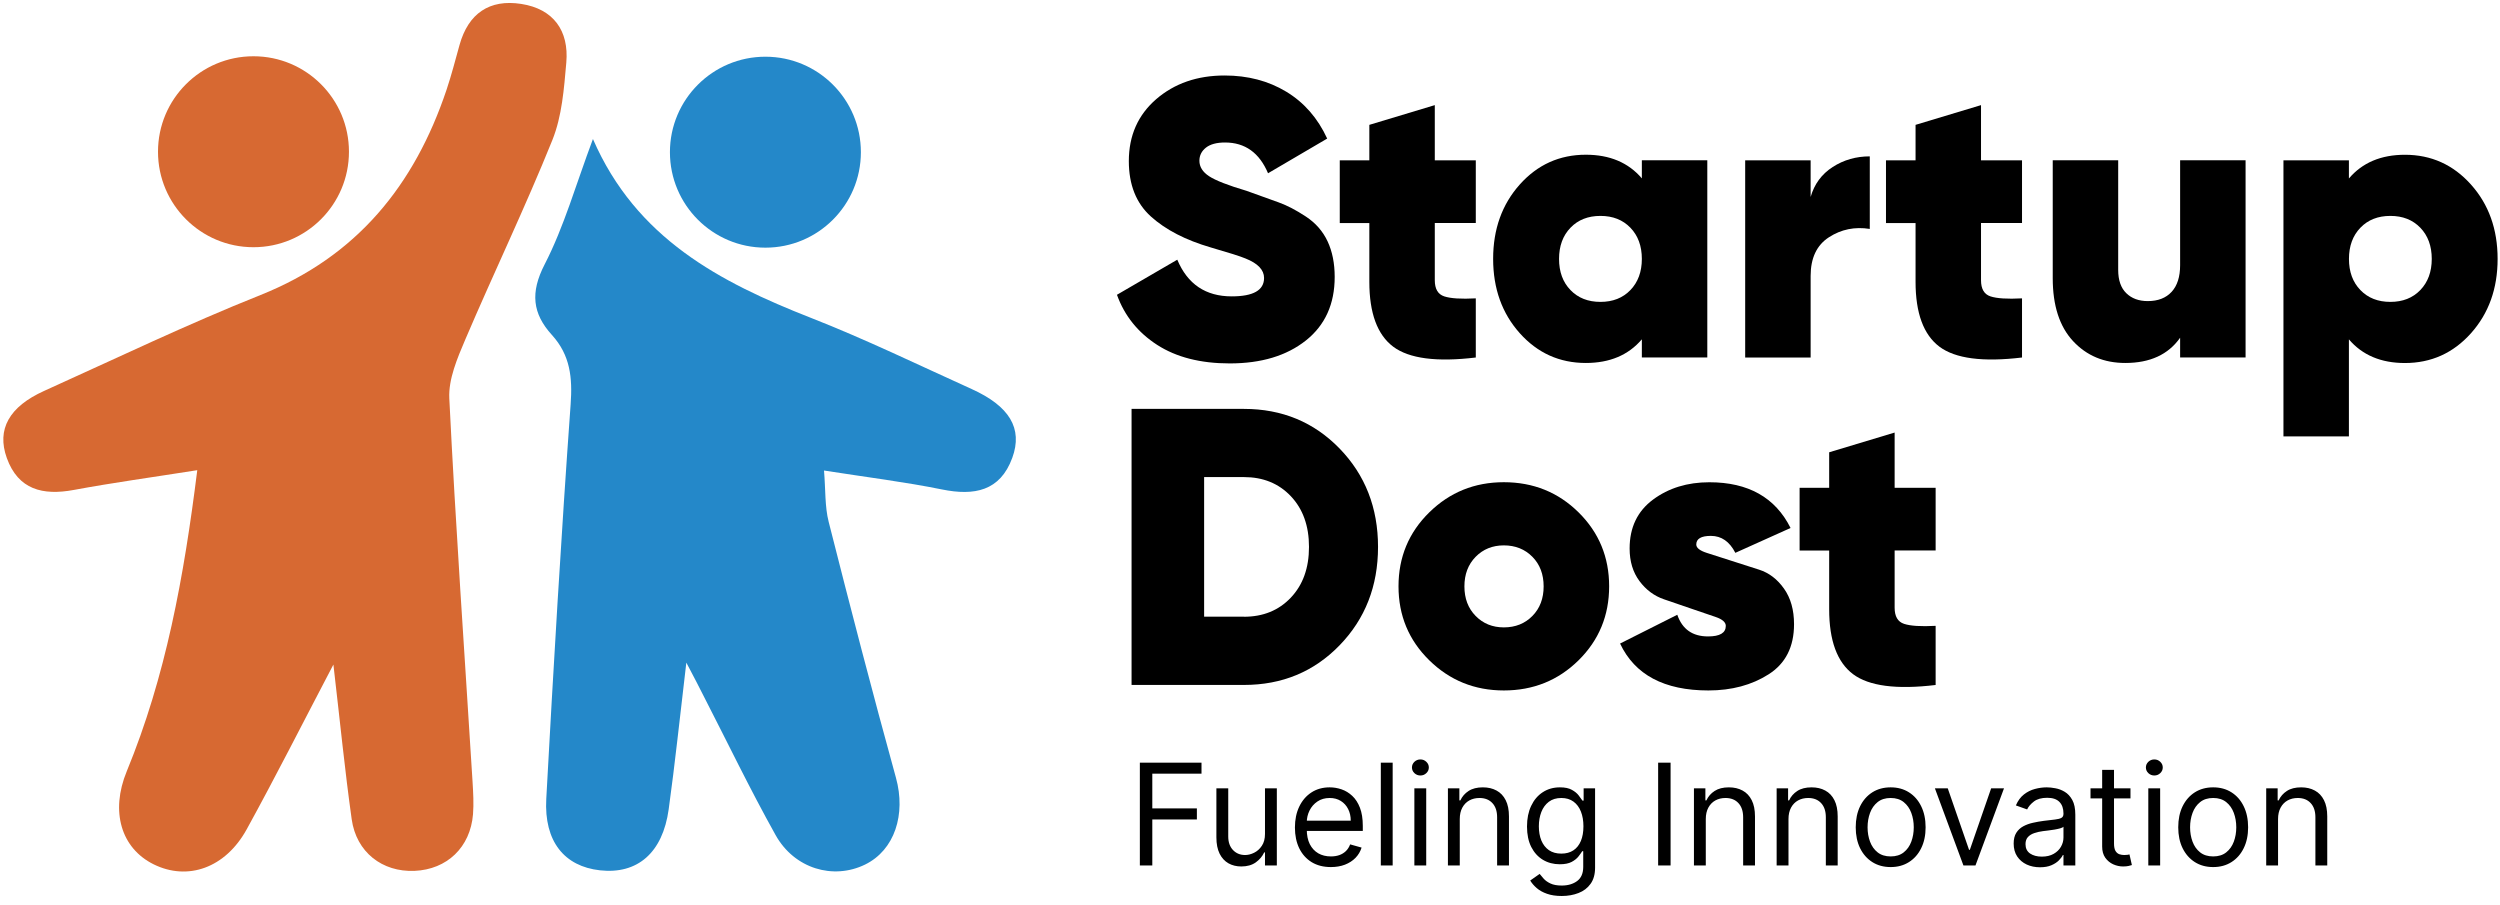 <svg width="503" height="182" viewBox="0 0 503 182" fill="none" xmlns="http://www.w3.org/2000/svg">
<path d="M67.08 133.71C60.75 145.79 55.38 156.42 49.64 166.85C45.35 174.65 37.77 177.29 30.91 173.9C24.39 170.67 22.16 163.31 25.5 155.19C33.34 136.14 37 116.17 39.69 94.6C30.72 96.02 22.74 97.11 14.83 98.58C8.62 99.73 3.67 98.53 1.37 92.15C-0.72 86.36 1.88 81.81 8.88 78.65C23.34 72.12 37.68 65.24 52.41 59.36C71.81 51.61 83.4 37.27 89.85 18.05C90.84 15.09 91.62 12.05 92.46 9.04C94.23 2.7 98.49 -0.21 104.88 0.79C111.37 1.8 114.5 6.19 113.94 12.6C113.48 17.85 113.07 23.37 111.14 28.17C105.69 41.7 99.35 54.88 93.62 68.3C92.02 72.06 90.21 76.26 90.4 80.16C91.67 105.9 93.48 131.61 95.08 157.33C95.21 159.49 95.34 161.68 95.17 163.83C94.63 170.48 89.94 174.94 83.4 175.22C76.91 175.49 71.69 171.46 70.76 164.83C69.39 155.07 68.43 145.28 67.08 133.71Z" fill="#D76932"/>
<path d="M138.09 133.32C136.77 144.46 135.81 153.66 134.54 162.83C133.33 171.59 128.26 175.94 120.73 175.11C113.56 174.32 109.44 169.31 109.91 160.73C111.35 134.27 112.91 107.81 114.81 81.38C115.2 76 114.75 71.48 111.05 67.4C107.13 63.09 106.66 58.87 109.58 53.2C113.5 45.59 115.85 37.17 119.3 27.97C127.98 47.96 144.82 56.76 163.15 63.95C174.12 68.25 184.75 73.41 195.49 78.27C203.06 81.69 205.85 86.17 203.67 92.12C201.22 98.83 196 99.79 189.54 98.48C182.04 96.96 174.41 96.02 165.79 94.67C166.12 98.56 165.94 101.9 166.73 105C171.09 122.21 175.55 139.39 180.27 156.5C182.29 163.83 180.03 171.04 174.03 173.96C167.65 177.06 159.83 174.8 156.04 168C150.88 158.76 146.29 149.21 141.45 139.8C140.67 138.21 139.83 136.65 138.09 133.32Z" fill="#2488C9"/>
<path d="M51 49.74C61.609 49.74 70.21 41.139 70.21 30.53C70.21 19.921 61.609 11.32 51 11.32C40.391 11.32 31.79 19.921 31.79 30.53C31.79 41.139 40.391 49.74 51 49.74Z" fill="#D76932"/>
<path d="M154 49.83C164.609 49.83 173.21 41.229 173.21 30.62C173.21 20.011 164.609 11.41 154 11.41C143.391 11.41 134.79 20.011 134.79 30.62C134.79 41.229 143.391 49.83 154 49.83Z" fill="#2488C9"/>
<path d="M247.42 73.12C241.55 73.12 236.68 71.88 232.82 69.39C228.96 66.9 226.26 63.55 224.73 59.31L236.87 52.25C238.93 57.17 242.58 59.63 247.82 59.63C252.16 59.63 254.33 58.4 254.33 55.93C254.33 54.3 253.08 52.99 250.58 52C249.53 51.56 247.21 50.83 243.62 49.79C238.54 48.31 234.52 46.23 231.56 43.56C228.6 40.89 227.12 37.17 227.12 32.41C227.12 27.28 228.96 23.13 232.63 19.95C236.31 16.78 240.89 15.19 246.4 15.19C251.05 15.19 255.18 16.27 258.78 18.44C262.38 20.61 265.13 23.76 267.03 27.88L255.13 34.86C253.38 30.73 250.5 28.67 246.48 28.67C244.79 28.67 243.5 29.02 242.63 29.71C241.76 30.4 241.32 31.28 241.32 32.34C241.32 33.56 241.97 34.6 243.26 35.45C244.55 36.3 247.07 37.29 250.82 38.4C253.46 39.35 255.62 40.13 257.29 40.73C258.96 41.33 260.78 42.28 262.74 43.57C264.7 44.86 266.16 46.53 267.11 48.56C268.06 50.59 268.54 52.98 268.54 55.72C268.54 61.17 266.61 65.43 262.75 68.5C258.87 71.58 253.77 73.12 247.42 73.12Z" fill="black"/>
<path d="M296.93 44.87H288.68V56.38C288.68 58.13 289.31 59.21 290.58 59.63C291.85 60.05 293.96 60.19 296.93 60.03V71.93C289.05 72.88 283.51 72.15 280.31 69.75C277.11 67.34 275.51 62.99 275.51 56.7V44.88H269.56V32.26H275.51V25.12L288.68 21.15V32.26H296.93V44.87Z" fill="black"/>
<path d="M330.34 32.25H343.51V71.92H330.34V68.27C327.64 71.44 323.89 73.03 319.07 73.03C313.78 73.03 309.35 71.03 305.78 67.04C302.21 63.05 300.42 58.06 300.42 52.08C300.42 46.1 302.21 41.12 305.78 37.12C309.35 33.13 313.78 31.13 319.07 31.13C323.88 31.13 327.64 32.72 330.34 35.89V32.25ZM315.98 58.36C317.51 59.95 319.52 60.74 322.01 60.74C324.5 60.74 326.51 59.95 328.04 58.36C329.57 56.77 330.34 54.68 330.34 52.09C330.34 49.5 329.57 47.41 328.04 45.82C326.5 44.23 324.5 43.44 322.01 43.44C319.52 43.44 317.51 44.23 315.98 45.82C314.45 47.41 313.68 49.5 313.68 52.09C313.68 54.68 314.44 56.77 315.98 58.36Z" fill="black"/>
<path d="M364.3 39.63C365.04 37.04 366.52 35.03 368.74 33.6C370.96 32.17 373.45 31.46 376.2 31.46V46.06C373.18 45.58 370.45 46.14 367.99 47.73C365.53 49.32 364.3 51.91 364.3 55.51V71.93H351.13V32.26H364.3V39.63Z" fill="black"/>
<path d="M406.83 44.87H398.58V56.38C398.58 58.13 399.21 59.21 400.48 59.63C401.75 60.05 403.86 60.19 406.83 60.03V71.93C398.95 72.88 393.41 72.15 390.21 69.75C387.01 67.34 385.41 62.99 385.41 56.7V44.88H379.46V32.26H385.41V25.12L398.58 21.15V32.26H406.83V44.87Z" fill="black"/>
<path d="M438.64 32.25H451.81V71.92H438.64V67.95C436.26 71.34 432.58 73.03 427.61 73.03C423.33 73.03 419.82 71.56 417.1 68.63C414.37 65.69 413.01 61.48 413.01 55.97V32.25H426.18V54.31C426.18 56.37 426.72 57.93 427.81 58.99C428.89 60.05 430.34 60.58 432.13 60.58C434.19 60.58 435.79 59.96 436.93 58.72C438.07 57.48 438.64 55.69 438.64 53.36V32.25Z" fill="black"/>
<path d="M483.87 31.14C489.16 31.14 493.59 33.14 497.16 37.13C500.73 41.12 502.52 46.11 502.52 52.09C502.52 58.07 500.73 63.05 497.16 67.05C493.59 71.04 489.16 73.04 483.87 73.04C479.06 73.04 475.3 71.45 472.6 68.28V87.8H459.43V32.26H472.6V35.91C475.3 32.73 479.06 31.14 483.87 31.14ZM474.91 58.36C476.44 59.95 478.45 60.74 480.94 60.74C483.43 60.74 485.44 59.95 486.97 58.36C488.5 56.77 489.27 54.68 489.27 52.09C489.27 49.5 488.5 47.41 486.97 45.82C485.43 44.23 483.43 43.44 480.94 43.44C478.45 43.44 476.44 44.23 474.91 45.82C473.38 47.41 472.61 49.5 472.61 52.09C472.61 54.68 473.37 56.77 474.91 58.36Z" fill="black"/>
<path d="M250.28 82.27C257.95 82.27 264.36 84.93 269.52 90.24C274.68 95.56 277.26 102.16 277.26 110.04C277.26 117.92 274.68 124.52 269.52 129.84C264.36 135.16 257.95 137.81 250.28 137.81H227.67V82.27H250.28ZM250.28 124.09C254.14 124.09 257.29 122.81 259.72 120.24C262.15 117.67 263.37 114.28 263.37 110.04C263.37 105.81 262.15 102.41 259.72 99.84C257.29 97.27 254.14 95.99 250.28 95.99H242.27V124.08H250.28V124.09Z" fill="black"/>
<path d="M302.57 138.92C296.7 138.92 291.7 136.9 287.57 132.85C283.44 128.8 281.38 123.84 281.38 117.97C281.38 112.1 283.44 107.14 287.57 103.09C291.7 99.04 296.7 97.02 302.57 97.02C308.49 97.02 313.51 99.04 317.61 103.09C321.71 107.14 323.76 112.1 323.76 117.97C323.76 123.84 321.71 128.8 317.61 132.85C313.5 136.9 308.49 138.92 302.57 138.92ZM302.57 126.23C304.9 126.23 306.82 125.46 308.32 123.93C309.83 122.4 310.58 120.41 310.58 117.98C310.58 115.55 309.83 113.56 308.32 112.03C306.81 110.5 304.89 109.73 302.57 109.73C300.3 109.73 298.4 110.5 296.9 112.03C295.39 113.57 294.64 115.55 294.64 117.98C294.64 120.41 295.39 122.4 296.9 123.93C298.4 125.46 300.29 126.23 302.57 126.23Z" fill="black"/>
<path d="M341.29 109.55C341.29 110.22 341.98 110.78 343.37 111.23C344.75 111.67 346.36 112.19 348.2 112.78C350.04 113.37 351.95 113.98 353.94 114.62C355.93 115.26 357.6 116.53 358.94 118.43C360.29 120.33 360.96 122.72 360.96 125.59C360.96 130.14 359.26 133.5 355.85 135.67C352.45 137.84 348.4 138.92 343.73 138.92C334.84 138.92 328.92 135.77 325.96 129.48L337.47 123.69C338.47 126.6 340.54 128.05 343.66 128.05C346.04 128.05 347.23 127.34 347.23 125.93C347.23 125.2 346.55 124.6 345.2 124.14C343.85 123.68 342.26 123.13 340.43 122.51C338.6 121.88 336.72 121.24 334.77 120.57C332.82 119.9 331.18 118.68 329.86 116.91C328.54 115.14 327.88 112.96 327.88 110.36C327.88 106.13 329.45 102.85 332.59 100.52C335.73 98.19 339.5 97.03 343.92 97.03C351.75 97.03 357.2 100.1 360.26 106.23L349.15 111.23C347.99 108.96 346.35 107.82 344.23 107.82C342.27 107.82 341.29 108.4 341.29 109.55Z" fill="black"/>
<path d="M389.45 110.76H381.2V122.27C381.2 124.02 381.83 125.1 383.1 125.52C384.37 125.94 386.48 126.08 389.45 125.92V137.82C381.57 138.77 376.03 138.04 372.83 135.64C369.63 133.23 368.03 128.88 368.03 122.59V110.77H362.08V98.15H368.03V91L381.2 87.03V98.14H389.45V110.76Z" fill="black"/>
<path d="M229.339 174.131V153.444H241.743V155.666H231.844V162.656H240.813V164.879H231.844V174.131H229.339ZM254.515 167.788V158.616H256.899V174.131H254.515V171.505H254.354C253.99 172.293 253.425 172.963 252.657 173.515C251.889 174.06 250.92 174.333 249.748 174.333C248.778 174.333 247.916 174.121 247.162 173.697C246.408 173.266 245.815 172.619 245.384 171.757C244.953 170.889 244.738 169.794 244.738 168.475V158.616H247.122V168.313C247.122 169.444 247.438 170.347 248.071 171.02C248.711 171.693 249.526 172.03 250.515 172.03C251.108 172.03 251.711 171.879 252.324 171.576C252.943 171.273 253.462 170.808 253.879 170.182C254.303 169.555 254.515 168.757 254.515 167.788ZM267.771 174.454C266.276 174.454 264.986 174.124 263.902 173.464C262.824 172.798 261.993 171.868 261.407 170.677C260.828 169.478 260.538 168.084 260.538 166.495C260.538 164.905 260.828 163.505 261.407 162.293C261.993 161.074 262.808 160.124 263.851 159.444C264.902 158.757 266.127 158.414 267.528 158.414C268.336 158.414 269.134 158.549 269.922 158.818C270.71 159.087 271.427 159.525 272.074 160.131C272.72 160.73 273.235 161.525 273.619 162.515C274.003 163.505 274.195 164.724 274.195 166.171V167.182H262.235V165.121H271.771C271.771 164.246 271.595 163.464 271.245 162.778C270.902 162.091 270.41 161.549 269.771 161.151C269.138 160.754 268.39 160.555 267.528 160.555C266.579 160.555 265.757 160.791 265.063 161.262C264.377 161.727 263.848 162.333 263.478 163.081C263.107 163.828 262.922 164.629 262.922 165.485V166.858C262.922 168.03 263.124 169.023 263.528 169.838C263.939 170.646 264.508 171.262 265.235 171.687C265.962 172.104 266.808 172.313 267.771 172.313C268.397 172.313 268.962 172.225 269.468 172.05C269.979 171.868 270.42 171.599 270.791 171.242C271.161 170.879 271.447 170.427 271.649 169.889L273.952 170.535C273.71 171.316 273.303 172.003 272.73 172.596C272.158 173.182 271.451 173.64 270.609 173.969C269.767 174.293 268.821 174.454 267.771 174.454ZM280.205 153.444V174.131H277.821V153.444H280.205ZM284.571 174.131V158.616H286.955V174.131H284.571ZM285.783 156.03C285.319 156.03 284.918 155.872 284.581 155.555C284.251 155.239 284.086 154.858 284.086 154.414C284.086 153.969 284.251 153.589 284.581 153.272C284.918 152.956 285.319 152.798 285.783 152.798C286.248 152.798 286.645 152.956 286.975 153.272C287.312 153.589 287.48 153.969 287.48 154.414C287.48 154.858 287.312 155.239 286.975 155.555C286.645 155.872 286.248 156.03 285.783 156.03ZM293.705 164.798V174.131H291.321V158.616H293.624V161.04H293.826C294.19 160.252 294.742 159.619 295.483 159.141C296.223 158.656 297.18 158.414 298.351 158.414C299.402 158.414 300.321 158.629 301.109 159.06C301.897 159.485 302.51 160.131 302.947 161C303.385 161.862 303.604 162.953 303.604 164.272V174.131H301.22V164.434C301.22 163.215 300.904 162.266 300.271 161.586C299.638 160.899 298.769 160.555 297.665 160.555C296.904 160.555 296.223 160.72 295.624 161.05C295.032 161.38 294.564 161.862 294.22 162.495C293.877 163.128 293.705 163.895 293.705 164.798ZM314.223 180.273C313.071 180.273 312.081 180.124 311.253 179.828C310.425 179.539 309.734 179.155 309.182 178.677C308.637 178.205 308.202 177.7 307.879 177.161L309.778 175.828C309.994 176.111 310.266 176.434 310.596 176.798C310.926 177.168 311.378 177.488 311.95 177.757C312.529 178.033 313.287 178.172 314.223 178.172C315.475 178.172 316.509 177.868 317.324 177.262C318.139 176.656 318.546 175.707 318.546 174.414V171.262H318.344C318.169 171.545 317.92 171.895 317.596 172.313C317.28 172.724 316.822 173.091 316.223 173.414C315.63 173.73 314.829 173.889 313.819 173.889C312.566 173.889 311.442 173.592 310.445 173C309.455 172.407 308.67 171.545 308.091 170.414C307.519 169.283 307.233 167.909 307.233 166.293C307.233 164.703 307.512 163.32 308.071 162.141C308.63 160.956 309.408 160.04 310.404 159.394C311.401 158.741 312.553 158.414 313.859 158.414C314.869 158.414 315.67 158.582 316.263 158.919C316.862 159.249 317.32 159.626 317.637 160.05C317.96 160.468 318.209 160.811 318.384 161.081H318.627V158.616H320.93V174.576C320.93 175.909 320.627 176.993 320.021 177.828C319.421 178.67 318.613 179.286 317.596 179.677C316.586 180.074 315.462 180.273 314.223 180.273ZM314.142 171.747C315.098 171.747 315.906 171.528 316.566 171.091C317.226 170.653 317.728 170.023 318.071 169.202C318.415 168.38 318.586 167.397 318.586 166.252C318.586 165.134 318.418 164.148 318.081 163.293C317.745 162.437 317.246 161.767 316.586 161.283C315.926 160.798 315.112 160.555 314.142 160.555C313.132 160.555 312.29 160.811 311.617 161.323C310.95 161.835 310.448 162.522 310.112 163.384C309.782 164.246 309.617 165.202 309.617 166.252C309.617 167.33 309.785 168.283 310.122 169.111C310.465 169.932 310.97 170.579 311.637 171.05C312.31 171.515 313.145 171.747 314.142 171.747ZM336.122 153.444V174.131H333.617V153.444H336.122ZM343.205 164.798V174.131H340.821V158.616H343.124V161.04H343.326C343.69 160.252 344.242 159.619 344.983 159.141C345.724 158.656 346.68 158.414 347.852 158.414C348.902 158.414 349.821 158.629 350.609 159.06C351.397 159.485 352.01 160.131 352.447 161C352.885 161.862 353.104 162.953 353.104 164.272V174.131H350.72V164.434C350.72 163.215 350.404 162.266 349.771 161.586C349.138 160.899 348.269 160.555 347.165 160.555C346.404 160.555 345.724 160.72 345.124 161.05C344.532 161.38 344.064 161.862 343.72 162.495C343.377 163.128 343.205 163.895 343.205 164.798ZM359.844 164.798V174.131H357.46V158.616H359.763V161.04H359.965C360.329 160.252 360.881 159.619 361.622 159.141C362.362 158.656 363.319 158.414 364.49 158.414C365.541 158.414 366.46 158.629 367.248 159.06C368.036 159.485 368.649 160.131 369.086 161C369.524 161.862 369.743 162.953 369.743 164.272V174.131H367.359V164.434C367.359 163.215 367.043 162.266 366.41 161.586C365.777 160.899 364.908 160.555 363.804 160.555C363.043 160.555 362.362 160.72 361.763 161.05C361.171 161.38 360.703 161.862 360.359 162.495C360.016 163.128 359.844 163.895 359.844 164.798ZM380.402 174.454C379.001 174.454 377.772 174.121 376.715 173.454C375.665 172.788 374.843 171.855 374.251 170.656C373.665 169.458 373.372 168.057 373.372 166.454C373.372 164.838 373.665 163.427 374.251 162.222C374.843 161.017 375.665 160.081 376.715 159.414C377.772 158.747 379.001 158.414 380.402 158.414C381.803 158.414 383.028 158.747 384.079 159.414C385.136 160.081 385.958 161.017 386.544 162.222C387.136 163.427 387.432 164.838 387.432 166.454C387.432 168.057 387.136 169.458 386.544 170.656C385.958 171.855 385.136 172.788 384.079 173.454C383.028 174.121 381.803 174.454 380.402 174.454ZM380.402 172.313C381.466 172.313 382.341 172.04 383.028 171.495C383.715 170.949 384.224 170.232 384.554 169.343C384.884 168.454 385.049 167.491 385.049 166.454C385.049 165.417 384.884 164.451 384.554 163.555C384.224 162.66 383.715 161.936 383.028 161.384C382.341 160.831 381.466 160.555 380.402 160.555C379.338 160.555 378.463 160.831 377.776 161.384C377.089 161.936 376.581 162.66 376.251 163.555C375.921 164.451 375.756 165.417 375.756 166.454C375.756 167.491 375.921 168.454 376.251 169.343C376.581 170.232 377.089 170.949 377.776 171.495C378.463 172.04 379.338 172.313 380.402 172.313ZM403.203 158.616L397.465 174.131H395.041L389.304 158.616H391.89L396.172 170.98H396.334L400.617 158.616H403.203ZM410.443 174.495C409.459 174.495 408.567 174.31 407.766 173.939C406.964 173.562 406.328 173.02 405.857 172.313C405.385 171.599 405.15 170.737 405.15 169.727C405.15 168.838 405.325 168.118 405.675 167.565C406.025 167.007 406.493 166.569 407.079 166.252C407.665 165.936 408.311 165.7 409.018 165.545C409.732 165.384 410.449 165.256 411.17 165.161C412.113 165.04 412.877 164.949 413.463 164.889C414.055 164.821 414.486 164.71 414.756 164.555C415.032 164.4 415.17 164.131 415.17 163.747V163.666C415.17 162.67 414.897 161.895 414.352 161.343C413.813 160.791 412.995 160.515 411.897 160.515C410.759 160.515 409.867 160.764 409.22 161.262C408.574 161.761 408.119 162.293 407.857 162.858L405.594 162.05C405.998 161.108 406.537 160.374 407.21 159.848C407.89 159.316 408.631 158.946 409.432 158.737C410.241 158.522 411.035 158.414 411.816 158.414C412.315 158.414 412.887 158.475 413.533 158.596C414.187 158.71 414.816 158.949 415.422 159.313C416.035 159.677 416.544 160.225 416.948 160.959C417.352 161.693 417.554 162.677 417.554 163.909V174.131H415.17V172.03H415.049C414.887 172.367 414.618 172.727 414.241 173.111C413.863 173.495 413.362 173.821 412.735 174.091C412.109 174.36 411.345 174.495 410.443 174.495ZM410.806 172.353C411.749 172.353 412.544 172.168 413.19 171.798C413.843 171.427 414.335 170.949 414.665 170.363C415.001 169.778 415.17 169.161 415.17 168.515V166.333C415.069 166.454 414.847 166.565 414.503 166.666C414.166 166.761 413.776 166.845 413.331 166.919C412.894 166.986 412.466 167.047 412.049 167.101C411.638 167.148 411.305 167.188 411.049 167.222C410.429 167.303 409.85 167.434 409.311 167.616C408.779 167.791 408.348 168.057 408.018 168.414C407.695 168.764 407.533 169.242 407.533 169.848C407.533 170.677 407.84 171.303 408.453 171.727C409.072 172.145 409.857 172.353 410.806 172.353ZM428.652 158.616V160.636H420.612V158.616H428.652ZM422.955 154.899H425.339V169.687C425.339 170.36 425.437 170.865 425.632 171.202C425.834 171.532 426.09 171.754 426.4 171.868C426.716 171.976 427.049 172.03 427.4 172.03C427.662 172.03 427.878 172.017 428.046 171.99C428.214 171.956 428.349 171.929 428.45 171.909L428.935 174.05C428.773 174.111 428.548 174.172 428.258 174.232C427.969 174.299 427.602 174.333 427.157 174.333C426.484 174.333 425.824 174.188 425.177 173.899C424.538 173.609 424.006 173.168 423.581 172.576C423.164 171.983 422.955 171.235 422.955 170.333V154.899ZM432.238 174.131V158.616H434.622V174.131H432.238ZM433.45 156.03C432.986 156.03 432.585 155.872 432.248 155.555C431.918 155.239 431.753 154.858 431.753 154.414C431.753 153.969 431.918 153.589 432.248 153.272C432.585 152.956 432.986 152.798 433.45 152.798C433.915 152.798 434.312 152.956 434.642 153.272C434.979 153.589 435.147 153.969 435.147 154.414C435.147 154.858 434.979 155.239 434.642 155.555C434.312 155.872 433.915 156.03 433.45 156.03ZM445.291 174.454C443.89 174.454 442.661 174.121 441.604 173.454C440.554 172.788 439.732 171.855 439.14 170.656C438.554 169.458 438.261 168.057 438.261 166.454C438.261 164.838 438.554 163.427 439.14 162.222C439.732 161.017 440.554 160.081 441.604 159.414C442.661 158.747 443.89 158.414 445.291 158.414C446.692 158.414 447.917 158.747 448.968 159.414C450.025 160.081 450.847 161.017 451.433 162.222C452.025 163.427 452.321 164.838 452.321 166.454C452.321 168.057 452.025 169.458 451.433 170.656C450.847 171.855 450.025 172.788 448.968 173.454C447.917 174.121 446.692 174.454 445.291 174.454ZM445.291 172.313C446.355 172.313 447.231 172.04 447.917 171.495C448.604 170.949 449.113 170.232 449.443 169.343C449.773 168.454 449.938 167.491 449.938 166.454C449.938 165.417 449.773 164.451 449.443 163.555C449.113 162.66 448.604 161.936 447.917 161.384C447.231 160.831 446.355 160.555 445.291 160.555C444.227 160.555 443.352 160.831 442.665 161.384C441.978 161.936 441.47 162.66 441.14 163.555C440.81 164.451 440.645 165.417 440.645 166.454C440.645 167.491 440.81 168.454 441.14 169.343C441.47 170.232 441.978 170.949 442.665 171.495C443.352 172.04 444.227 172.313 445.291 172.313ZM458.344 164.798V174.131H455.96V158.616H458.263V161.04H458.465C458.829 160.252 459.381 159.619 460.122 159.141C460.863 158.656 461.819 158.414 462.991 158.414C464.041 158.414 464.96 158.629 465.748 159.06C466.536 159.485 467.149 160.131 467.587 161C468.024 161.862 468.243 162.953 468.243 164.272V174.131H465.859V164.434C465.859 163.215 465.543 162.266 464.91 161.586C464.277 160.899 463.408 160.555 462.304 160.555C461.543 160.555 460.863 160.72 460.263 161.05C459.671 161.38 459.203 161.862 458.859 162.495C458.516 163.128 458.344 163.895 458.344 164.798Z" fill="black"/>
</svg>
